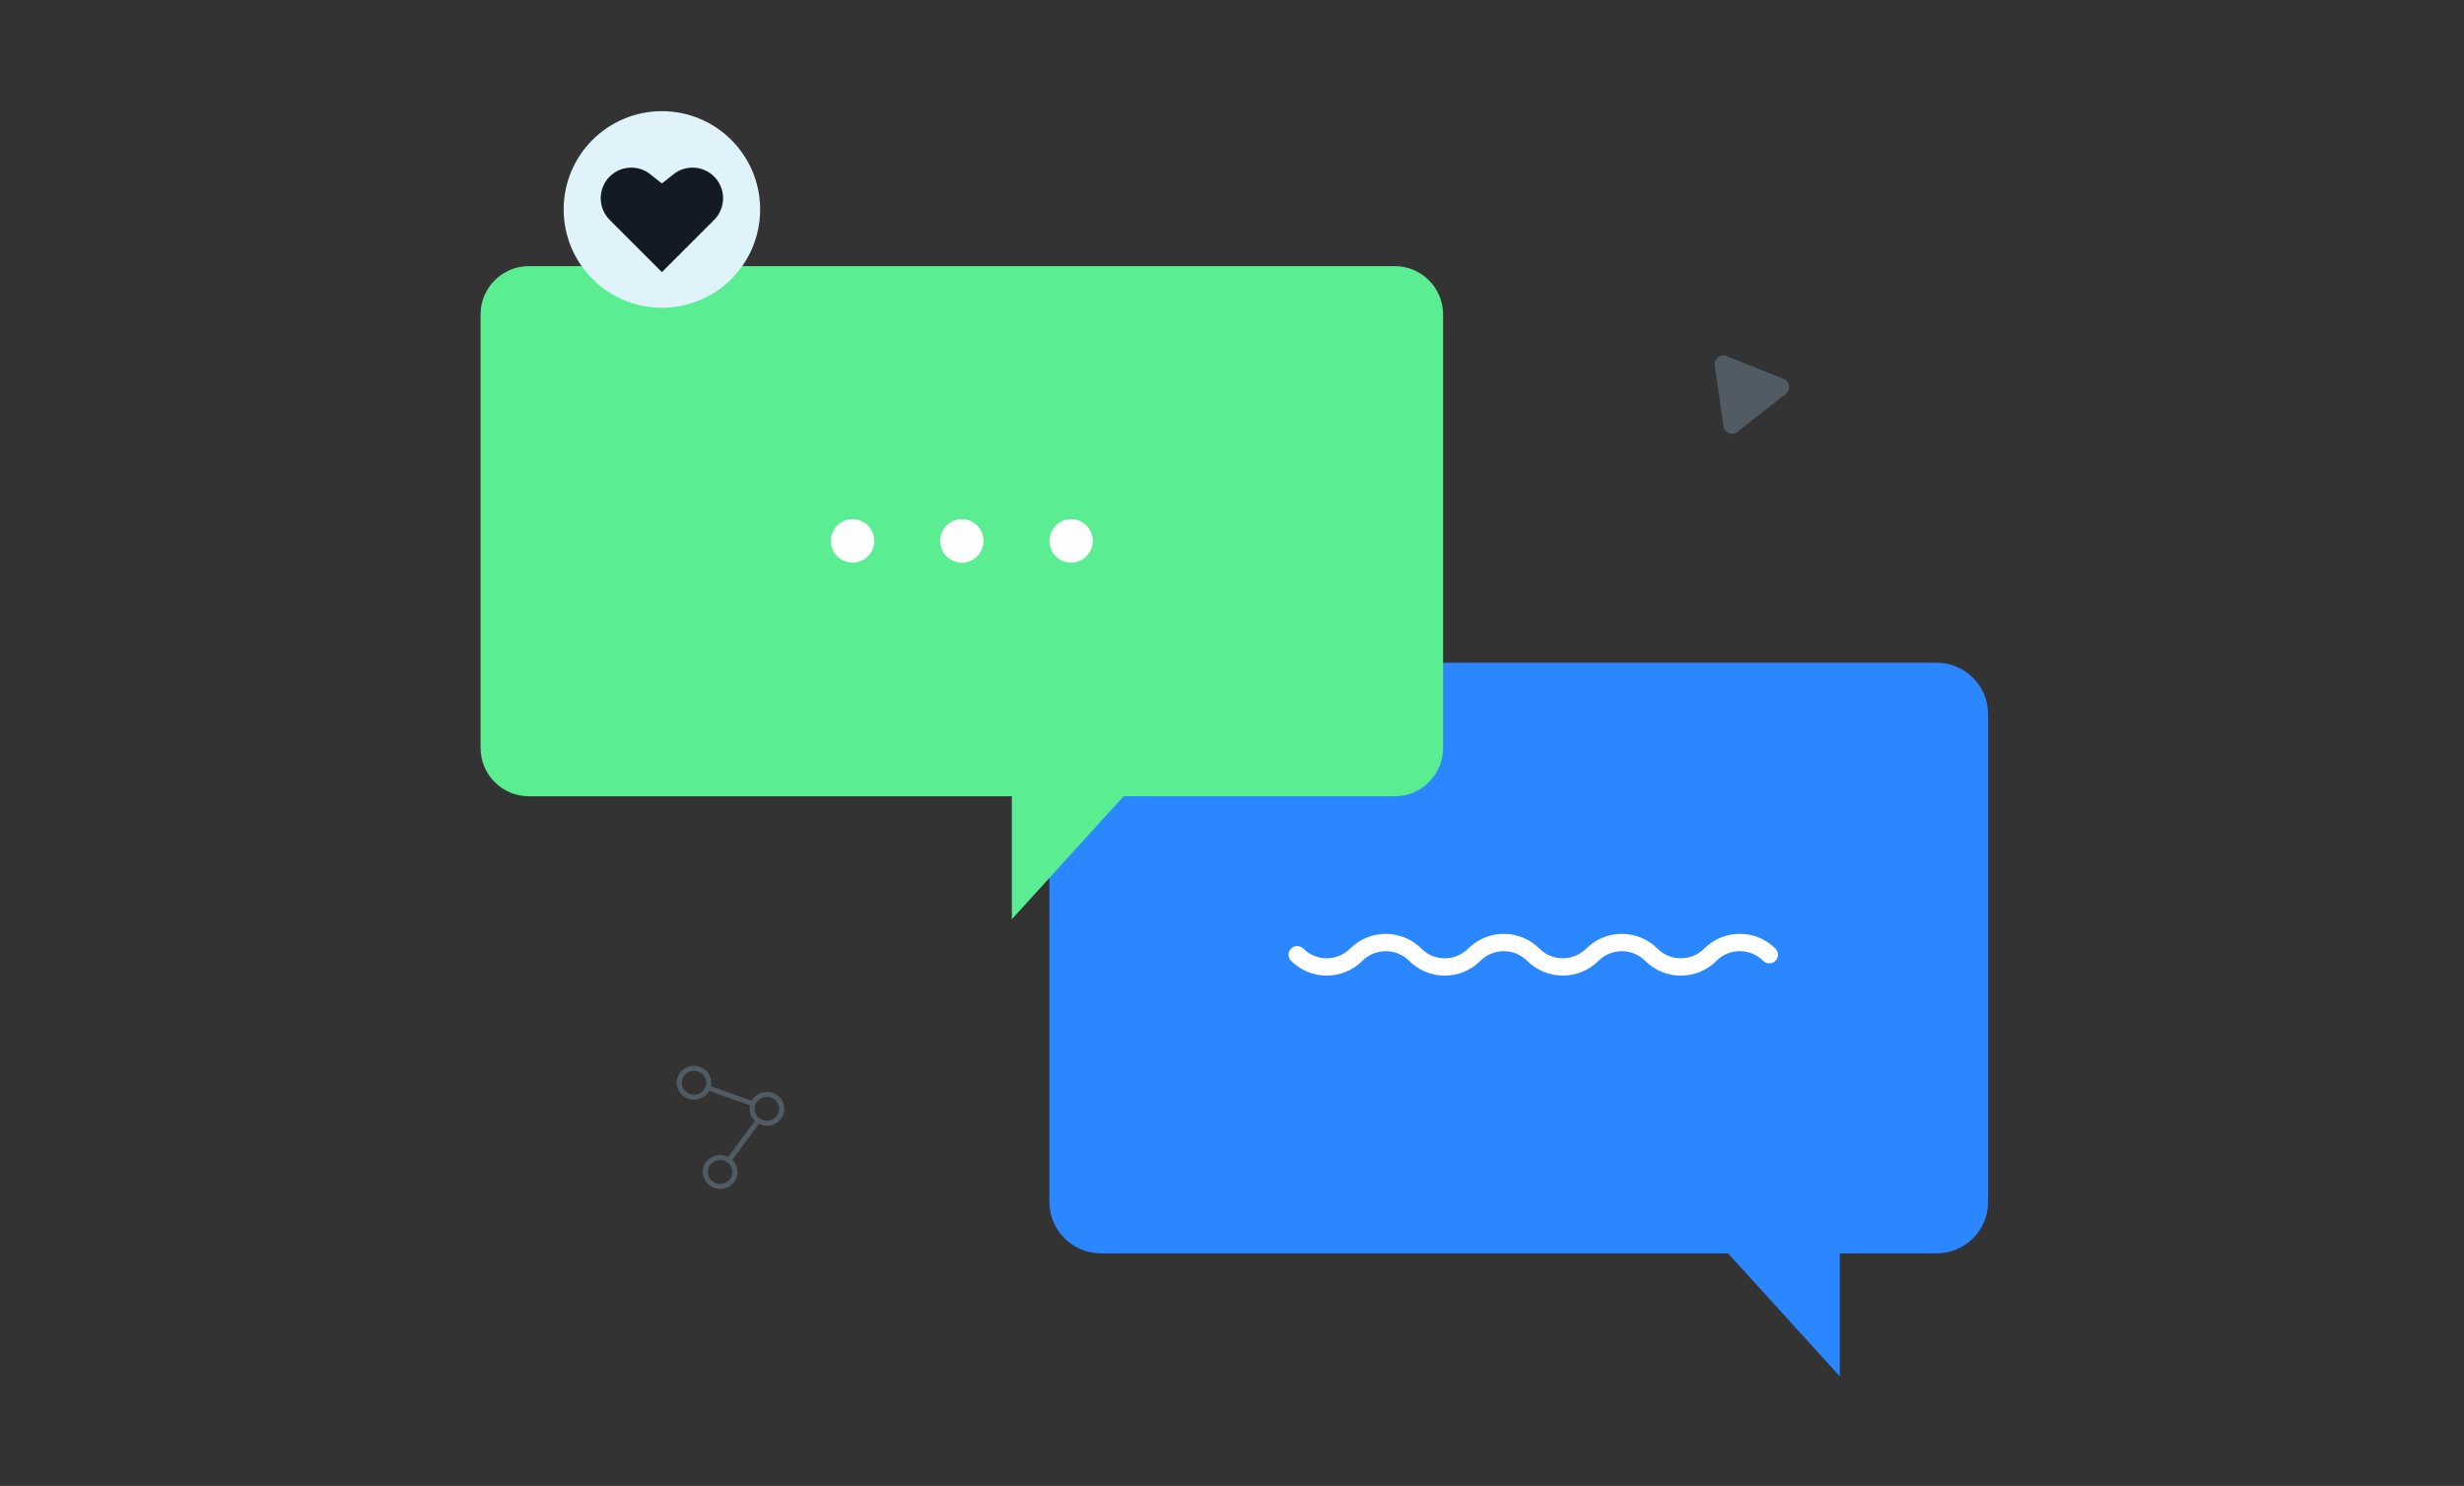 <svg xmlns="http://www.w3.org/2000/svg" width="693" height="418" viewBox="0 0 693 418"><rect x="0" y="0" width="693" height="418" fill="#333333" stroke="none"/><g fill="none" fill-rule="evenodd"><g><g><g><g><g><path fill="#2A87FF" d="M249.527 0H14.482C6.484 0 0 6.488 0 14.49v137.173c0 8.003 6.484 14.49 14.482 14.49H190.87l31.434 34.594v-34.594h27.223c7.998 0 14.481-6.487 14.481-14.49V14.49c0-8.002-6.483-14.49-14.481-14.49" transform="translate(-373 -2201) translate(373 2201) translate(135.16 30.735) translate(0 43.77) translate(159.983 111.917)"></path><path fill="#FFF" d="M177.587 88.02c-3.784 0-7.341-1.475-10.015-4.152-3.632-3.63-9.537-3.626-13.159 0-5.526 5.525-14.517 5.526-20.043 0-1.755-1.757-4.091-2.724-6.578-2.724-2.486 0-4.822.967-6.578 2.724-2.675 2.677-6.234 4.151-10.018 4.151-3.785 0-7.343-1.474-10.016-4.151-3.63-3.628-9.534-3.628-13.158 0-5.526 5.524-14.518 5.526-20.044 0-.95-.95-.95-2.492 0-3.443.95-.95 2.49-.95 3.44 0 3.627 3.627 9.532 3.628 13.166-.001 5.518-5.52 14.507-5.524 20.034 0 1.757 1.759 4.093 2.727 6.578 2.727 2.485 0 4.822-.969 6.578-2.726 2.674-2.675 6.231-4.15 10.018-4.15 3.787 0 7.345 1.475 10.019 4.15 3.628 3.63 9.533 3.627 13.161 0 5.522-5.523 14.51-5.524 20.039-.001 1.756 1.759 4.092 2.727 6.576 2.727 2.485 0 4.821-.969 6.578-2.726 2.673-2.675 6.23-4.15 10.018-4.15 3.787 0 7.345 1.475 10.019 4.15.95.951.95 2.493 0 3.443-.95.95-2.49.95-3.441 0-1.755-1.757-4.091-2.724-6.578-2.724-2.486 0-4.823.967-6.578 2.724-2.675 2.677-6.232 4.151-10.018 4.151" transform="translate(-373 -2201) translate(373 2201) translate(135.16 30.735) translate(0 43.77) translate(159.983 111.917)"></path></g><path fill="#5AED92" d="M257.117.36H13.591C6.085.36.001 6.447.001 13.957v121.933c0 7.51 6.084 13.599 13.59 13.599h135.831v34.593l31.434-34.593h76.261c7.507 0 13.592-6.09 13.592-13.599V13.958c0-7.51-6.085-13.599-13.592-13.599" transform="translate(-373 -2201) translate(373 2201) translate(135.16 30.735) translate(0 43.77)"></path><path fill="#505B64" d="M347.116 28.26l2.454 17.159c.266 1.859 2.443 2.732 3.918 1.572l13.625-10.706c1.476-1.16 1.145-3.483-.597-4.181l-16.081-6.454c-1.741-.699-3.585.75-3.32 2.61M64.452 228.078c.447.94.567 1.973.353 2.97l11.446 4.085c.496-.896 1.27-1.61 2.234-2.046 1.182-.536 2.506-.591 3.73-.153 1.225.436 2.2 1.312 2.75 2.465.548 1.153.604 2.446.156 3.64-.448 1.194-1.345 2.145-2.527 2.681-.654.296-1.352.446-2.051.446-.566 0-1.133-.098-1.68-.293-.198-.07-.39-.153-.574-.246l-7.508 10.14c.42.4.766.875 1.02 1.41.55 1.153.605 2.445.157 3.639-.448 1.193-1.346 2.146-2.527 2.681-.654.296-1.352.445-2.052.445-.565 0-1.132-.097-1.679-.292-1.142-.408-2.069-1.198-2.633-2.239l-.115-.227c-.55-1.153-.605-2.445-.157-3.639.447-1.194 1.345-2.146 2.527-2.682 1.181-.536 2.507-.589 3.73-.152.199.07.39.153.575.246l7.509-10.14c-.42-.4-.767-.875-1.021-1.41-.448-.94-.568-1.974-.353-2.971l-11.447-4.084c-.496.896-1.27 1.61-2.234 2.047-.663.3-1.36.442-2.047.442-1.765 0-3.46-.938-4.325-2.542l-.108-.214c-.548-1.152-.604-2.445-.156-3.639.448-1.193 1.345-2.146 2.527-2.682 2.439-1.105 5.347-.067 6.48 2.314zm2.922 23.728c-.496 0-.99.106-1.453.316-.838.38-1.473 1.054-1.79 1.9-.318.846-.278 1.761.11 2.578.389.818 1.08 1.437 1.948 1.747.867.31 1.805.27 2.643-.109.837-.378 1.473-1.053 1.79-1.899.318-.846.278-1.761-.11-2.578-.25-.526-.627-.971-1.094-1.304-.007 0-.013-.004-.018-.008l-.015-.015c-.25-.173-.525-.315-.82-.42-.388-.138-.79-.208-1.19-.208zm13.164-17.776c-.497 0-.99.105-1.454.315-.837.379-1.473 1.054-1.79 1.9-.291.775-.282 1.609.02 2.372l.09.206c.25.525.626.97 1.093 1.302.007.002.013.006.02.01l.01.012c.251.174.528.317.825.423.867.31 1.805.271 2.643-.108.838-.38 1.473-1.054 1.79-1.9.318-.846.278-1.762-.11-2.579-.389-.817-1.08-1.437-1.948-1.746-.387-.138-.789-.207-1.19-.207zm-20.517-7.32c-.487 0-.98.1-1.45.313-.837.38-1.473 1.054-1.79 1.9-.291.775-.282 1.61.02 2.372l.09.207c.803 1.686 2.862 2.42 4.591 1.638.837-.38 1.473-1.054 1.79-1.9.318-.845.278-1.761-.11-2.578-.585-1.228-1.836-1.952-3.141-1.952z" transform="translate(-373 -2201) translate(373 2201) translate(135.16 30.735) translate(0 43.77)"></path><path fill="#FFF" d="M129.25 77.646c0-3.374 2.733-6.108 6.104-6.108 3.372 0 6.105 2.734 6.105 6.108 0 3.374-2.733 6.109-6.105 6.109-3.371 0-6.105-2.735-6.105-6.109M159.983 77.646c0-3.374 2.734-6.108 6.106-6.108 3.37 0 6.104 2.734 6.104 6.108 0 3.374-2.733 6.109-6.104 6.109-3.372 0-6.106-2.735-6.106-6.109M110.725 77.646c0-3.374-2.734-6.108-6.105-6.108-3.371 0-6.105 2.734-6.105 6.108 0 3.374 2.734 6.109 6.105 6.109 3.371 0 6.105-2.735 6.105-6.109" transform="translate(-373 -2201) translate(373 2201) translate(135.16 30.735) translate(0 43.77)"></path></g><g><path fill="#E0F3FB" fill-rule="nonzero" d="M.123 27.693C.123 12.425 12.493.047 27.753.047s27.631 12.378 27.631 27.646c0 15.269-12.37 27.646-27.63 27.646S.124 42.962.124 27.693" transform="translate(-373 -2201) translate(373 2201) translate(135.16 30.735) translate(23.247 .494)"></path><path fill="#131A24" d="M42.442 30.624L27.754 45.319 13.068 30.624c-1.558-1.557-2.524-3.711-2.524-6.09 0-4.755 3.853-8.61 8.605-8.61 1.873 0 3.605.598 5.015 1.615l3.59 2.842 3.59-2.842c1.411-1.015 3.143-1.616 5.016-1.616 4.75 0 8.604 3.856 8.604 8.612 0 2.378-.963 4.532-2.522 6.089" transform="translate(-373 -2201) translate(373 2201) translate(135.16 30.735) translate(23.247 .494)"></path></g></g></g></g></g></svg>